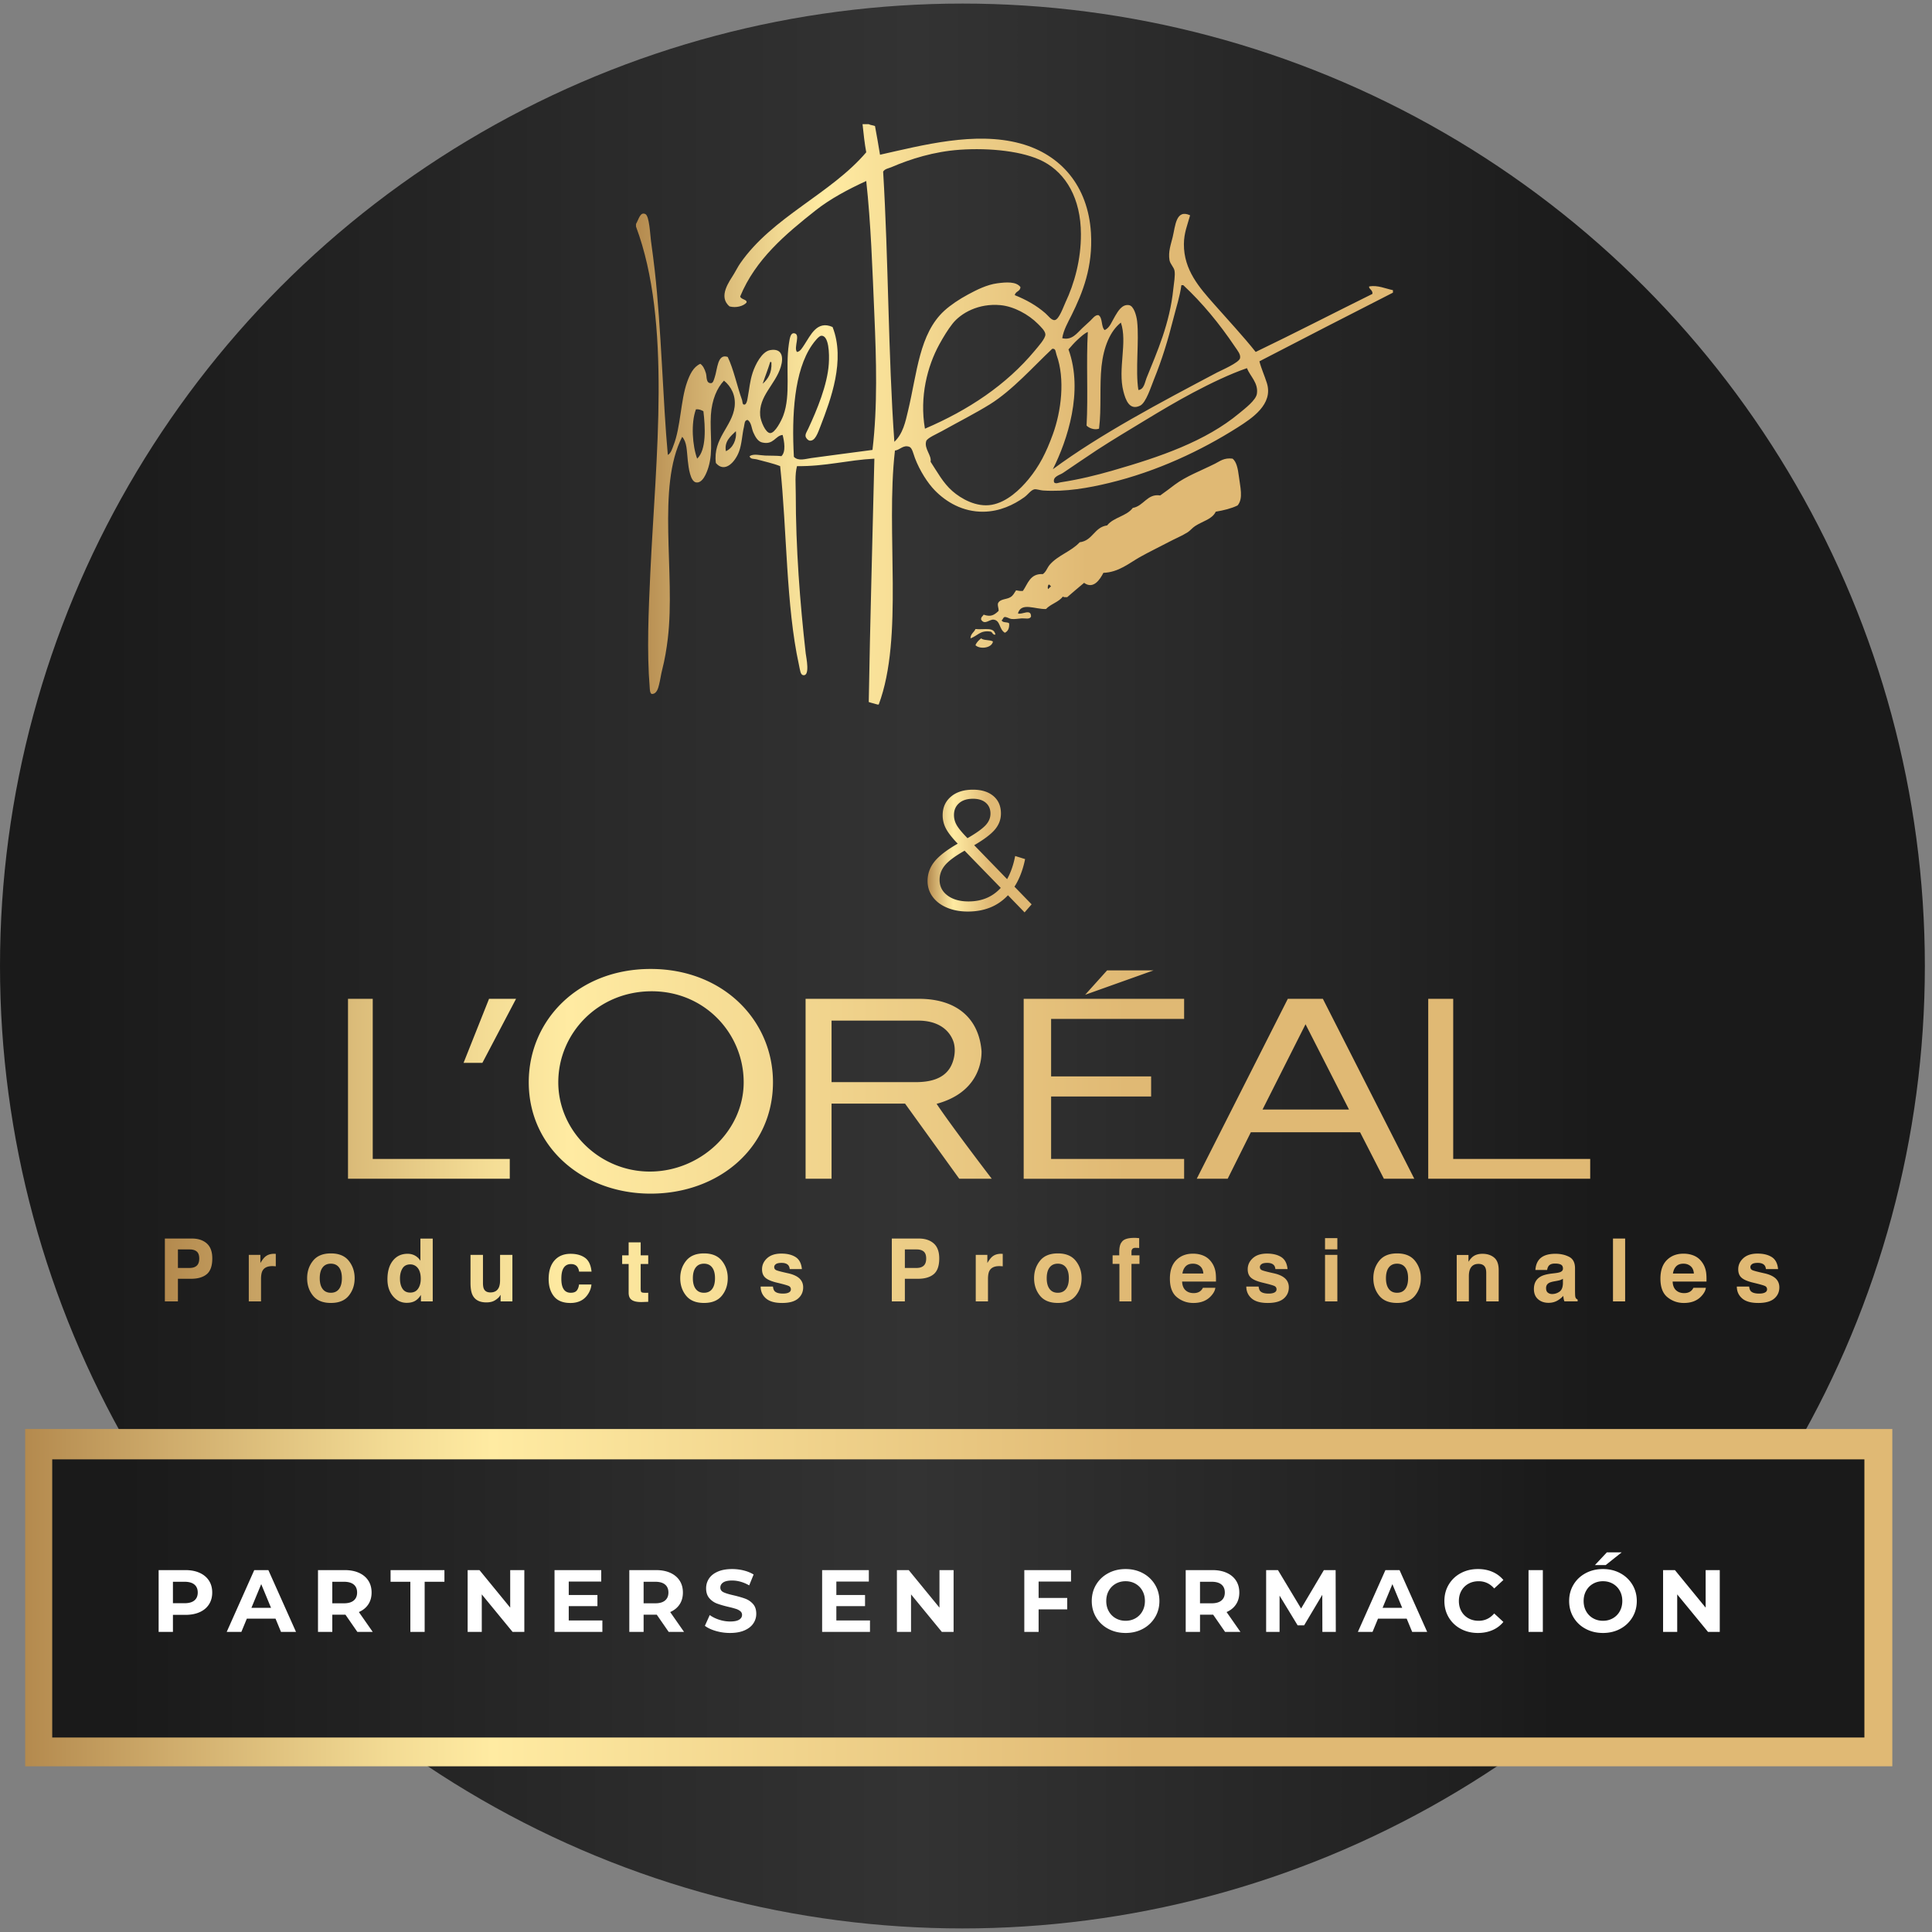 <svg xmlns="http://www.w3.org/2000/svg" width="372" height="372" viewBox="-0.688 -0.688 372 372"><rect x="-0.688" y="-0.688" width="372" height="372" fill="#808080" stroke="none"/><linearGradient id="a" gradientUnits="userSpaceOnUse" x1="65.312" y1="68.323" x2="435.936" y2="68.323" gradientTransform="matrix(1 0 0 -1 -66 253.635)"><stop offset=".038" stop-color="#1a1a1a"/><stop offset=".475" stop-color="#333"/><stop offset=".735" stop-color="#222"/><stop offset=".83" stop-color="#1a1a1a"/></linearGradient><circle fill="url(#a)" cx="184.624" cy="185.312" r="185.312"/><linearGradient id="b" gradientUnits="userSpaceOnUse" x1="187.769" y1="174.539" x2="333.52" y2="174.539" gradientTransform="matrix(1 0 0 -1 -66 253.635)"><stop offset="0" stop-color="#b48a4e"/><stop offset=".078" stop-color="#cfac6c"/><stop offset=".192" stop-color="#f2da93"/><stop offset=".25" stop-color="#ffeba2"/><stop offset=".596" stop-color="#e0b974"/></linearGradient><path fill="url(#b)" d="M165.391 23.224h1.199c.333.187.835.205 1.199.356.33 1.84.674 3.655.967 5.526 8.206-1.834 18.312-4.542 27.035-2.164 7.825 2.133 13.019 8.206 13.579 17.182.404 6.589-1.602 11.568-3.729 15.862-.711 1.426-1.543 2.843-1.801 4.447 1.885.465 2.844-.988 3.842-1.921.531-.493 1.053-.97 1.566-1.447.443-.409.908-1.136 1.561-1.079.865.499.475 2.254 1.203 2.886 1.031-.472 1.348-1.635 2.043-2.764.516-.853 1.303-2.266 2.645-2.042.924.154 1.436 2 1.564 3.124.414 3.752-.367 9.441.236 13.215 1.098-.091 1.248-1.496 1.562-2.284 2.043-5.066 4.48-10.465 5.166-17.182.121-1.16.391-2.554.236-3.48-.115-.707-.812-1.254-.967-2.042-.283-1.621.266-3.043.605-4.447.521-2.121.613-5.469 3.359-4.203-.514 1.858-1.176 3.377-1.195 5.523-.039 5.046 3.049 8.45 5.766 11.535 2.869 3.257 5.711 6.291 8.055 9.252 7.568-3.641 14.965-7.46 22.471-11.173.146-.752-.824-1.019-.602-1.447 1.645-.281 3.121.432 4.562.725v.48c-8.6 4.381-17.168 8.787-25.711 13.219.357 1.405.977 2.726 1.441 4.206 1.26 4.076-2.895 6.78-5.65 8.533-6.988 4.435-15.496 8.462-24.746 10.69-3.963.954-8.33 1.739-12.74 1.443-.385-.024-1.295-.278-1.563-.241-.745.12-1.266 1.012-2.047 1.564-1.984 1.414-4.649 2.717-7.803 2.765-4.056.061-7.25-1.919-9.373-4.088-1.381-1.408-2.92-3.795-3.849-6.248-.308-.818-.528-1.967-1.079-2.164-1.192-.423-1.794.614-2.77.726-1.81 15.781 1.731 35.915-3.122 48.9h-.238c-.541-.182-1.149-.29-1.683-.483.266-15.711.719-31.244 1.082-46.857-5.176.269-9.391 1.504-14.899 1.44-.437 1.687-.238 3.493-.238 5.288 0 10.469.81 20.998 1.916 30.758.098.791.876 4.395-.471 4.205-.564-.079-.61-.976-.842-2.04-2.471-11.248-2.298-25.875-3.607-38.211-1.315-.528-2.943-.875-4.566-1.32-.407-.108-1.22.013-1.32-.604.795-.517 1.952-.161 3-.115 1.093.042 2.175.003 3.126.115.901-.828.55-2.855.236-4.085-1.419.13-1.731 1.99-3.964 1.444-.828-.203-1.324-1.127-1.677-1.922-.36-.804-.344-1.892-1.083-2.405-.661.006-.599.834-.721 1.32-.341 1.362-.401 3.333-.967 4.81-.749 1.982-2.737 4.16-4.442 2.16-.606-4.749 3.142-6.994 3.608-10.813.263-2.19-.653-3.915-2.047-5.048-1.328 1.386-2.336 3.673-2.521 6.611-.218 3.541.495 6.924-.481 10.094-.347 1.124-1.136 3.136-2.401 2.882-1.063-.211-1.409-2.725-1.565-4.202-.209-1.972-.155-3.539-1.08-4.566-4.967 9.668-1.266 26.174-2.764 38.807-.242 2.036-.586 4.087-1.079 6.009-.232.873-.371 1.976-.604 2.882-.173.695-.45 1.877-1.444 1.807-.344-.22-.329-.885-.359-1.205-.581-6.987-.215-14.904.115-22.109 1.039-22.177 4.147-48.227-2.759-66.684v-.481c.566-.987.81-2.38 1.801-1.921.777.354.918 3.922 1.084 5.164.302 2.208.514 3.829.723 5.649 1.283 11.376 1.567 25.209 2.522 35.565.613-.33.834-1.173 1.079-1.801 1.423-3.584 1.36-8.671 2.644-12.258.52-1.435 1.169-2.87 2.532-3.484.526.363.825.995 1.078 1.804.2.662-.02 1.937.959 1.921.431.027.576-.667.721-1.078.559-1.607.517-4.68 2.52-3.97 1.13 2.342 1.834 5.738 2.761 8.291.109.287 0 1.097.611.843.369-.341.393-.915.477-1.32.348-1.81.391-3.066.958-4.803.499-1.515 1.765-4.055 3.369-4.327 2.259-.391 2.637 1.287 2.039 3.238-1.054 3.438-4.291 5.59-3.963 9.375.087 1.045 1.02 3.345 1.924 3.362.939.02 2.163-2.398 2.52-3.362 1.508-4.057.374-9.067 1.082-13.82.171-1.151.326-2.078.964-2.039 1.419.082-.119 2.788.596 3.602.632-.052 1.04-.843 1.442-1.438 1.187-1.771 2.409-4.701 5.408-3.365 2.522 6.372-.378 14.037-2.284 18.985-.566 1.459-1.08 3.058-2.167 2.885-.258-.048-.617-.419-.723-.722-.152-.495.231-1.008.487-1.564 1.677-3.604 3.694-8.433 3.963-12.497.133-1.945.024-5.474-1.44-5.407-.454.021-1.324 1.108-1.802 1.804-3.423 4.958-3.921 13.472-3.482 21.512.86.882 2.206.396 3.361.235 3.947-.553 8.071-1.058 11.774-1.565.995-8.43.74-17.3.36-26.071-.375-8.779-.665-17.549-1.562-25.712-3.566 1.641-6.956 3.457-9.729 5.645-5.81 4.593-11.599 9.44-14.542 16.584.124.619 1.46.58 1.202 1.199-.601.677-2.025 1.057-3.245.725-2.288-1.888-.017-4.837.836-6.25.42-.687.777-1.42 1.207-2.04 6.211-8.967 17.43-13.352 24.27-21.388-.318-1.726-.521-3.563-.711-5.411zm35.207 36.403c.52.449 1.174 1.395 1.799 1.319.834-.099 1.686-2.601 2.047-3.365 1.754-3.704 3.025-8.33 2.996-13.215-.021-6.846-2.871-11.645-7.207-13.941-3.858-2.032-10.399-2.676-16.101-2.281-4.995.348-9.511 1.774-13.212 3.367-.527.224-1.23.305-1.562.84 1.034 17.025.96 35.165 2.159 52.033 1.66-1.562 2.134-3.843 2.645-6.01 1.747-7.329 2.158-14.819 6.972-19.23 1.236-1.127 2.938-2.25 4.566-3.125 1.644-.882 3.589-1.885 5.644-2.16 1.656-.22 3.627-.38 4.447.723-.013.873-.97.792-1.084 1.562 2.191.882 4.132 1.954 5.891 3.483zm24.633 1.078c-1.014 4.033-2.176 7.855-3.725 11.656-.564 1.384-1.521 4.487-2.648 5.049-2.066 1.03-2.822-1.103-3.244-2.764-1.102-4.324.822-9.434-.479-13.219-2.072 1.64-3.318 4.656-3.729 8.414-.404 3.777.014 8.167-.479 12.013-.891.305-1.924-.104-2.4-.599.324-5.759-.088-12.267.244-18.025-.623.245-1.301.874-1.926 1.445-.652.585-1.273 1.311-1.799 1.918 2.924 8.04-.203 17.479-3.014 23.071 9.127-6.759 20.867-12.938 31.604-18.62.844-.445 4.27-1.897 4.445-2.768.152-.729-.467-1.432-.955-2.163-3.031-4.508-6.318-8.478-9.975-11.893h-.365c-.301 2.229-.998 4.265-1.555 6.485zm-26.677 6.127c.666-.807 2.058-2.332 2.044-3.121-.012-.68-.915-1.507-1.443-2.045-1.776-1.789-4.601-3.36-7.213-3.601-4.179-.39-7.604 1.5-9.248 3.601-.856 1.091-1.738 2.528-2.527 3.97-2.293 4.196-3.828 10.078-2.761 16.219 8.351-3.572 15.648-8.412 21.148-15.023zm-8.652 10.336c-2.745 1.705-6.236 3.481-9.253 5.167-.897.504-2.822 1.311-3.003 1.921-.432 1.451 1.09 2.734.846 3.967 1.343 2.042 2.399 4.066 4.202 5.647 1.64 1.438 4.608 3.169 7.572 2.64 2.93-.516 5.477-2.963 7.087-4.924 2.077-2.542 3.37-5.046 4.681-8.65 1.613-4.407 2.395-10.641.721-15.261-.211-.592-.115-1.3-.838-1.202-3.529 3.303-7.674 8-12.015 10.695zm-43.739-3.966c1.012-.906 1.791-2.049 1.686-4.082-.023-.097-.101-.139-.238-.121-.436 1.456-.979 2.782-1.448 4.203zm82.908 1.686c-3.199 1.695-6.361 3.581-9.371 5.408-3.078 1.864-6.18 3.723-9.135 5.641-2.26 1.481-4.482 3.03-6.604 4.451-.59.393-2.01.683-1.684 1.8.32.356.863.054 1.207 0 3.652-.565 6.879-1.357 10.084-2.281 9.141-2.628 17.871-5.614 24.396-11.055 1.002-.836 3.18-2.471 3.359-3.725.314-2.082-1.291-3.352-1.92-4.928-3.244 1.115-7.018 2.93-10.332 4.689zm-95.76 3.244c-.994 2.665-.674 7.007.236 9.49 1.794-1.656 1.579-6.04 1.202-9.133-.403-.202-.777-.424-1.438-.357zm5.766 8.049c1.3-.541 2.134-2.187 1.923-3.846-.979.952-2.257 1.939-1.923 3.846zm97.562 1.441c.75.589 1.023 1.9 1.209 3.362.248 2.079.898 4.315-.244 5.65-1.211.592-2.662.939-4.205 1.203-.701 1.465-2.436 1.773-3.967 2.761-.535.344-.957.894-1.439 1.202-1.061.671-2.43 1.233-3.729 1.922-1.752.933-3.656 1.83-5.525 2.884-1.98 1.118-4.068 2.917-6.971 3.001-.652 1.263-1.918 3.251-3.719 1.927-1.096.904-2.168 1.838-3.25 2.759-.318 0-.68.044-.838-.118-.805 1.081-2.346 1.423-3.244 2.401-2.109.079-4.774-1.384-5.406.843.683.341 2.558-1.018 2.521.601-.234.616-1.119.32-1.802.356-.606.036-1.332.19-1.923.121-.577-.066-.953-.478-1.441-.36-.221.136-.254.465-.479.602.133.552 1.104.262 1.436.601.051.924-.225 1.535-.834 1.804-1.137-.671-.818-2.375-2.166-2.525-.799-.085-1.711 1.114-2.398 0-.059-.532.322-.635.48-.958 1.396.49 2.025.085 2.879-.719.051-.57-.215-.833-.119-1.447.392-.906 1.633-.722 2.403-1.202.575-.354.687-.762 1.085-1.317.422.06.779.178 1.315.114.974-1.396 1.362-3.363 3.848-3.241.67-.49.816-1.215 1.322-1.805 1.568-1.818 4.146-2.556 5.766-4.323 2.535-.312 2.785-2.908 5.287-3.246 1.203-1.556 3.76-1.771 4.932-3.366 2.121-.363 2.791-2.804 5.281-2.399.936-.65 1.818-1.332 2.764-2.045 2.238-1.677 5.086-2.713 7.814-4.087.926-.461 1.724-1.173 3.357-.956zm-35.441 25.114c.078-.278.396-.324.48-.602-.24 0-.152-.326-.48-.239-.112.1-.256.765 0 .841zm-14.064 7.692c-.262.652-.944.886-.955 1.798 1.371-.496 1.859-1.557 3.724-1.32.556.003.44.686 1.079.604-.294-1.602-2.167-.881-3.848-1.082zm1.088 1.798c-.439.365-.867.736-1.088 1.322.888.846 3.179.535 3.369-.722-.594-.362-1.762-.156-2.281-.6z"/><linearGradient id="c" gradientUnits="userSpaceOnUse" x1="97.056" y1="35.598" x2="407.918" y2="35.598" gradientTransform="matrix(1 0 0 -1 -66 253.635)"><stop offset="0" stop-color="#b48a4e"/><stop offset=".078" stop-color="#cfac6c"/><stop offset=".192" stop-color="#f2da93"/><stop offset=".25" stop-color="#ffeba2"/><stop offset=".596" stop-color="#e0b974"/></linearGradient><path fill="url(#c)" d="M39.125 244.65c-.709.591-1.72.887-3.036.887h-2.52v4.354h-2.513v-12.104h5.197c1.199 0 2.154.312 2.867.937.711.623 1.068 1.59 1.068 2.897 0 1.428-.355 2.438-1.063 3.029zm-1.93-4.361c-.321-.268-.77-.402-1.347-.402h-2.279v3.564h2.279c.577 0 1.026-.146 1.347-.436.32-.291.48-.75.48-1.381 0-.629-.16-1.075-.48-1.345zm15.018.44c.031.002.098.008.201.013v2.397a7.039 7.039 0 00-.394-.033c-.115-.004-.208-.008-.279-.008-.942 0-1.575.308-1.897.92-.181.346-.271.877-.271 1.594v4.277h-2.357v-8.951h2.234v1.562c.361-.597.676-1.005.944-1.224.438-.366 1.008-.551 1.708-.551.044 0 .081.002.111.004zm14.251 8.065c-.755.933-1.902 1.397-3.44 1.397-1.539 0-2.686-.465-3.442-1.397-.755-.933-1.132-2.056-1.132-3.368 0-1.291.377-2.41 1.132-3.355.756-.945 1.903-1.42 3.442-1.42 1.538 0 2.685.475 3.44 1.42.756.945 1.133 2.064 1.133 3.355.001 1.313-.377 2.436-1.133 3.368zm-1.872-1.294c.366-.486.55-1.178.55-2.074 0-.896-.184-1.587-.55-2.07-.367-.483-.893-.727-1.577-.727-.685 0-1.211.242-1.581.727-.37.483-.555 1.175-.555 2.07 0 .896.185 1.588.555 2.074.369.487.896.73 1.581.73.685 0 1.21-.242 1.577-.73zm14.641-6.418a2.81 2.81 0 011.026.989V237.8h2.374v12.088h-2.275v-1.24c-.334.531-.714.918-1.141 1.158-.428.239-.958.36-1.594.36-1.045 0-1.925-.423-2.639-1.269-.715-.848-1.072-1.932-1.072-3.256 0-1.527.352-2.729 1.056-3.605.703-.876 1.643-1.312 2.82-1.312.542.001 1.023.12 1.445.358zm.575 6.376c.345-.493.518-1.13.518-1.913 0-1.095-.277-1.878-.83-2.349a1.786 1.786 0 00-1.183-.427c-.684 0-1.187.258-1.506.774-.321.519-.481 1.16-.481 1.927 0 .825.163 1.487.489 1.982s.82.743 1.481.743c.663.003 1.167-.243 1.512-.737zm12.498-6.52v5.396c0 .51.06.893.18 1.148.212.455.629.683 1.25.683.795 0 1.34-.321 1.634-.969.153-.351.229-.812.229-1.39v-4.869h2.373v8.951h-2.274v-1.265c-.022.028-.077.11-.164.246a1.597 1.597 0 01-.312.362c-.365.328-.719.553-1.061.673-.341.12-.741.181-1.201.181-1.32 0-2.209-.477-2.669-1.429-.256-.524-.384-1.3-.384-2.324v-5.396h2.399v.002zm18.508 3.21a2.061 2.061 0 00-.337-.902c-.264-.361-.673-.542-1.227-.542-.79 0-1.331.392-1.623 1.175-.153.415-.23.967-.23 1.654 0 .654.077 1.184.23 1.581.281.743.807 1.116 1.581 1.116.549 0 .939-.147 1.169-.443.23-.295.37-.68.42-1.148h2.39c-.056.711-.313 1.385-.773 2.021-.734 1.022-1.822 1.535-3.264 1.535-1.441 0-2.501-.427-3.181-1.28-.679-.854-1.019-1.962-1.019-3.322 0-1.535.375-2.729 1.126-3.584.75-.854 1.786-1.281 3.106-1.281 1.124 0 2.043.252 2.758.756.716.504 1.139 1.394 1.27 2.669h-2.396v-.005zm8.294-1.46v-1.668h1.248v-2.496h2.316v2.496h1.453v1.668h-1.453v4.729c0 .366.046.597.139.687.094.091.378.136.854.136.071 0 .147-.002.227-.004.079-.003.157-.009.233-.013v1.748l-1.108.041c-1.106.039-1.861-.151-2.267-.574-.263-.269-.394-.683-.394-1.239v-5.511h-1.248zm19.198 6.106c-.756.933-1.903 1.397-3.441 1.397-1.539 0-2.685-.465-3.441-1.397-.756-.932-1.134-2.056-1.134-3.368 0-1.291.378-2.41 1.134-3.355s1.902-1.42 3.441-1.42c1.538 0 2.685.475 3.441 1.42.755.945 1.133 2.064 1.133 3.355 0 1.313-.378 2.436-1.133 3.368zm-1.873-1.294c.367-.486.55-1.178.55-2.074 0-.896-.184-1.587-.55-2.07-.366-.483-.892-.727-1.576-.727-.685 0-1.211.242-1.581.727-.37.483-.554 1.175-.554 2.07 0 .896.185 1.588.554 2.074.37.487.896.73 1.581.73.684 0 1.21-.242 1.576-.73zm11.71-.468c.05.416.157.711.322.887.291.312.83.468 1.617.468.462 0 .83-.066 1.102-.205.272-.137.409-.342.409-.615a.664.664 0 00-.329-.6c-.22-.137-1.035-.373-2.449-.707-1.018-.25-1.734-.565-2.149-.943-.416-.372-.624-.908-.624-1.609 0-.826.325-1.537.975-2.131.65-.594 1.565-.891 2.745-.891 1.12 0 2.032.223 2.736.668.705.447 1.11 1.218 1.214 2.312h-2.34c-.034-.301-.119-.539-.255-.714-.258-.317-.697-.478-1.318-.478-.51 0-.874.08-1.091.237-.216.159-.325.347-.325.56 0 .269.115.463.346.584.23.125 1.045.342 2.444.647.932.22 1.631.55 2.097.994.46.448.689 1.011.689 1.683 0 .889-.331 1.611-.991 2.172-.662.562-1.683.843-3.065.843-1.41 0-2.451-.298-3.123-.892-.672-.594-1.008-1.351-1.008-2.271h2.371zm30.954-2.382c-.709.591-1.721.887-3.036.887h-2.521v4.354h-2.512v-12.104h5.197c1.198 0 2.153.312 2.866.937.712.623 1.069 1.59 1.069 2.897 0 1.428-.355 2.438-1.063 3.029zm-1.931-4.361c-.32-.268-.768-.402-1.346-.402h-2.279v3.564h2.279c.578 0 1.026-.146 1.346-.436.321-.291.48-.75.48-1.381 0-.629-.159-1.075-.48-1.345zm15.019.44c.031.002.098.008.201.013v2.397a7.118 7.118 0 00-.394-.033c-.116-.004-.209-.008-.28-.008-.941 0-1.572.308-1.896.92-.18.346-.271.877-.271 1.594v4.277h-2.354v-8.951h2.233v1.562c.36-.597.677-1.005.943-1.224.438-.366 1.008-.551 1.707-.551.044 0 .081.002.111.004zm14.253 8.065c-.756.933-1.902 1.397-3.441 1.397-1.537 0-2.686-.465-3.44-1.397-.756-.933-1.133-2.056-1.133-3.368 0-1.291.377-2.41 1.133-3.355.754-.945 1.903-1.42 3.44-1.42 1.539 0 2.686.475 3.441 1.42s1.133 2.064 1.133 3.355c-.002 1.313-.379 2.436-1.133 3.368zm-1.873-1.294c.367-.486.551-1.178.551-2.074 0-.896-.184-1.587-.551-2.07s-.893-.727-1.576-.727-1.211.242-1.58.727c-.371.483-.555 1.175-.555 2.07 0 .896.184 1.588.555 2.074.369.487.896.73 1.58.73s1.209-.242 1.576-.73zm13.6-9.826l.49.037v1.904a8.275 8.275 0 00-.658-.037c-.312-.008-.523.061-.643.206s-.178.306-.178.479v.756h1.537v1.649h-1.537v7.22h-2.324v-7.22h-1.312v-1.649h1.279v-.574c0-.958.162-1.618.484-1.979.34-.537 1.158-.806 2.457-.806.147.002.283.005.405.014zm12.943 3.446c.623.278 1.139.722 1.547 1.324.365.53.604 1.147.713 1.851.062.411.088 1.004.076 1.776h-6.52c.037.897.35 1.526.938 1.889.357.226.787.336 1.289.336.533 0 .967-.137 1.301-.409.182-.147.342-.354.48-.615h2.389c-.061.531-.352 1.07-.865 1.617-.803.869-1.926 1.306-3.369 1.306-1.189 0-2.24-.367-3.152-1.101-.91-.734-1.365-1.931-1.365-3.584 0-1.552.41-2.74 1.232-3.566.822-.828 1.889-1.242 3.201-1.242.777-.002 1.48.138 2.105.418zm-3.502 2.021c-.33.342-.539.804-.623 1.387h4.031c-.041-.621-.25-1.094-.623-1.414-.373-.322-.836-.483-1.389-.483-.601-.002-1.066.17-1.396.51zm14.049 3.891c.051.416.156.711.322.887.291.312.83.468 1.617.468.461 0 .828-.066 1.102-.205.271-.137.408-.342.408-.615a.661.661 0 00-.33-.6c-.219-.137-1.035-.373-2.447-.707-1.018-.25-1.732-.565-2.148-.943-.416-.372-.625-.908-.625-1.609 0-.826.326-1.537.975-2.131.65-.594 1.566-.891 2.746-.891 1.119 0 2.031.223 2.736.668.703.447 1.109 1.218 1.213 2.312h-2.34c-.033-.301-.117-.539-.256-.714-.258-.317-.697-.478-1.316-.478-.512 0-.875.08-1.092.237-.217.159-.324.347-.324.56 0 .269.115.463.346.584.23.125 1.045.342 2.443.647.932.22 1.631.55 2.096.994.461.448.691 1.011.691 1.683 0 .889-.332 1.611-.992 2.172-.662.562-1.684.843-3.064.843-1.41 0-2.451-.298-3.123-.892s-1.01-1.351-1.01-2.271h2.372zm15.16-7.162h-2.373v-2.159h2.373v2.159zm-2.373 1.068h2.373v8.951h-2.373v-8.951zm17.318 7.856c-.758.933-1.902 1.397-3.441 1.397s-2.686-.465-3.441-1.397c-.754-.932-1.133-2.056-1.133-3.368 0-1.291.377-2.41 1.133-3.355s1.902-1.42 3.441-1.42 2.686.475 3.441 1.42c.754.945 1.133 2.064 1.133 3.355 0 1.313-.379 2.436-1.133 3.368zm-1.873-1.294c.365-.486.549-1.178.549-2.074 0-.896-.184-1.587-.549-2.07-.367-.483-.895-.727-1.576-.727-.686 0-1.213.242-1.582.727-.369.483-.555 1.175-.555 2.07 0 .896.186 1.588.555 2.074.369.487.896.73 1.582.73.682 0 1.209-.242 1.576-.73zm17.112-6.048c.588.483.881 1.288.881 2.41v6.026h-2.398v-5.443c0-.471-.062-.832-.188-1.084-.23-.46-.664-.69-1.307-.69-.787 0-1.328.339-1.621 1.011-.152.356-.229.812-.229 1.363v4.846h-2.34v-8.936h2.266v1.307c.301-.461.584-.791.852-.994.479-.36 1.088-.541 1.822-.541.922-.002 1.676.24 2.262.725zm11.816 2.993c.436-.055.746-.124.936-.206.336-.142.504-.363.504-.664 0-.367-.129-.62-.387-.761-.26-.139-.639-.209-1.137-.209-.561 0-.957.138-1.191.41-.166.203-.277.478-.332.82h-2.258c.049-.781.268-1.426.658-1.929.623-.789 1.688-1.183 3.201-1.183.982 0 1.857.193 2.623.582.764.39 1.145 1.123 1.145 2.201v4.105c0 .283.006.63.018 1.033.018.309.061.516.139.625s.193.199.346.271v.345h-2.545a2.536 2.536 0 01-.148-.51 6.471 6.471 0 01-.066-.541 4.786 4.786 0 01-1.123.895c-.506.291-1.078.437-1.719.437-.812 0-1.486-.229-2.018-.692s-.799-1.119-.799-1.967c0-1.103.428-1.897 1.283-2.391.469-.27 1.158-.46 2.068-.575l.802-.096zm1.432 1.092a2.68 2.68 0 01-.455.227c-.152.058-.361.11-.629.16l-.533.1c-.498.087-.857.193-1.074.32-.369.213-.553.543-.553.992 0 .399.109.688.336.866.227.178.5.269.822.269.512 0 .98-.148 1.412-.444s.654-.835.674-1.618v-.872zm11.98 4.352h-2.34v-12.104h2.34v12.104zm13.328-8.769c.625.278 1.141.722 1.547 1.324.367.53.604 1.147.713 1.851.062.411.088 1.004.076 1.776h-6.518c.033.897.348 1.526.936 1.889.357.226.787.336 1.291.336.533 0 .967-.137 1.299-.409.182-.147.342-.354.48-.615h2.391c-.062.531-.354 1.07-.867 1.617-.803.869-1.924 1.306-3.367 1.306-1.191 0-2.242-.367-3.152-1.101-.912-.734-1.365-1.931-1.365-3.584 0-1.552.41-2.74 1.23-3.566.824-.828 1.891-1.242 3.201-1.242.779-.002 1.48.138 2.105.418zm-3.5 2.021c-.332.342-.539.804-.625 1.387h4.031c-.041-.621-.248-1.094-.623-1.414-.373-.322-.834-.483-1.389-.483-.599-.002-1.064.17-1.394.51zm14.051 3.891c.049.416.156.711.32.887.293.312.832.468 1.617.468.463 0 .83-.066 1.102-.205.271-.137.408-.342.408-.615a.663.663 0 00-.328-.6c-.221-.137-1.035-.373-2.449-.707-1.016-.25-1.732-.565-2.15-.943-.416-.372-.623-.908-.623-1.609 0-.826.326-1.537.975-2.131.65-.594 1.566-.891 2.744-.891 1.121 0 2.031.223 2.736.668.707.447 1.111 1.218 1.215 2.312h-2.34c-.033-.301-.117-.539-.256-.714-.258-.317-.697-.478-1.318-.478-.51 0-.873.08-1.09.237-.217.159-.326.347-.326.56 0 .269.115.463.346.584.23.125 1.047.342 2.443.647.934.22 1.633.55 2.098.994.459.448.689 1.011.689 1.683 0 .889-.33 1.611-.99 2.172-.662.562-1.684.843-3.066.843-1.41 0-2.447-.298-3.123-.892-.672-.594-1.008-1.351-1.008-2.271h2.374zm-139.687-20.755h30.892v-3.812H201.7v-12.023h19.258v-3.872H201.7v-11.066h25.611v-3.872h-30.892v34.645zm16.064-40.125l-4.23 4.701 13.182-4.701h-8.952zm66.639 36.313V191.63h-4.809v34.646H305.5v-3.812h-26.378v.001zm-31.846-30.835l-17.535 34.646h5.957l4.457-8.949h21.037l4.584 8.949h5.854l-17.605-34.646h-6.749zm-4.869 21.322l8.281-16.423 8.371 16.423h-16.652zm-62.757-1.102c7.917-2.136 8.695-8.006 8.654-10.129-.479-6.154-4.593-10.091-12.067-10.091h-21.812v34.646h5v-14.469h14.153l10.435 14.469h6.259c.001.001-7.493-9.771-10.622-14.426m-4.095-4.174h-16.129V195.83h16.7c3.795 0 5.983 1.775 6.768 4.042.526 1.577.193 3.646-.671 5.06-1.408 2.248-4.085 2.744-6.668 2.744m-50.964-21.796c-13.985 0-23.47 9.896-23.47 21.812 0 12.591 10.494 21.451 23.47 21.451 13.062 0 23.555-8.768 23.555-21.451 0-11.917-9.607-21.812-23.555-21.812m-.162 39.013c-9.635 0-17.622-7.791-17.622-17.189 0-9.395 7.613-17.527 17.997-17.527 10.209 0 17.7 8.135 17.7 17.527 0 9.398-8.367 17.189-18.075 17.189m-35.862-20.928h3.625l6.485-12.335h-5.202l-4.908 12.335zm-17.485 18.5V191.63h-4.763v34.646h31.148v-3.812H71.082v.001z"/><linearGradient id="d" gradientUnits="userSpaceOnUse" x1="243.915" y1="90.459" x2="263.946" y2="90.459" gradientTransform="matrix(1 0 0 -1 -66 253.635)"><stop offset="0" stop-color="#b48a4e"/><stop offset=".078" stop-color="#cfac6c"/><stop offset=".192" stop-color="#f2da93"/><stop offset=".25" stop-color="#ffeba2"/><stop offset=".596" stop-color="#e0b974"/></linearGradient><path fill="url(#d)" d="M196.591 174.99l-3.2-3.3c-1.958 2.09-4.532 3.135-7.722 3.135-1.497 0-2.833-.248-4.011-.743-1.177-.495-2.096-1.188-2.755-2.079-.66-.891-.99-1.908-.99-3.052 0-1.386.439-2.629 1.319-3.729s2.377-2.255 4.488-3.465c-1.101-1.144-1.859-2.117-2.276-2.92a5.448 5.448 0 01-.627-2.558c0-1.474.527-2.662 1.584-3.564 1.056-.902 2.475-1.353 4.257-1.353 1.649 0 2.958.408 3.927 1.221.969.814 1.453 1.936 1.453 3.366 0 1.145-.387 2.173-1.156 3.086-.771.913-2.102 1.919-3.992 3.019l6.336 6.534c.703-1.254 1.222-2.739 1.552-4.455l1.913.594c-.418 2.068-1.1 3.839-2.046 5.313l3.301 3.399-1.355 1.551zm-4.586-4.719l-6.963-7.161c-1.826 1.035-3.086 1.969-3.778 2.805-.693.836-1.04 1.771-1.04 2.805 0 1.254.512 2.261 1.535 3.02 1.022.759 2.37 1.139 4.042 1.139 2.552-.001 4.62-.869 6.204-2.608zm-8.035-16.302c-.649.573-.974 1.332-.974 2.277 0 .682.176 1.331.527 1.947.353.616 1.045 1.452 2.079 2.508 1.672-.968 2.827-1.793 3.466-2.475s.956-1.43.956-2.244c0-.879-.297-1.578-.892-2.096-.594-.517-1.418-.775-2.475-.775-1.142 0-2.039.286-2.687.858z"/><linearGradient id="e" gradientUnits="userSpaceOnUse" x1="70.158" y1="-53.302" x2="429.67" y2="-53.302" gradientTransform="matrix(1 0 0 -1 -66 253.635)"><stop offset="0" stop-color="#b48a4e"/><stop offset=".078" stop-color="#cfac6c"/><stop offset=".192" stop-color="#f2da93"/><stop offset=".25" stop-color="#ffeba2"/><stop offset=".596" stop-color="#e0b974"/></linearGradient><path fill="url(#e)" d="M4.158 274.461h359.513v64.951H4.158z"/><linearGradient id="f" gradientUnits="userSpaceOnUse" x1="75.368" y1="-53.449" x2="424.293" y2="-53.449" gradientTransform="matrix(1 0 0 -1 -66 253.635)"><stop offset=".038" stop-color="#1a1a1a"/><stop offset=".475" stop-color="#333"/><stop offset=".735" stop-color="#222"/><stop offset=".83" stop-color="#1a1a1a"/></linearGradient><path fill="url(#f)" d="M9.368 280.305h348.926v53.558H9.368z"/><path d="M37.753 302.157c.776.352 1.374.85 1.793 1.496.419.646.629 1.411.629 2.295 0 .873-.21 1.635-.629 2.286-.419.652-1.018 1.15-1.793 1.496-.776.346-1.691.519-2.746.519H32.61v3.281h-2.754v-11.9h5.151c1.055 0 1.97.176 2.746.527zm-1.012 5.313c.431-.357.646-.864.646-1.521 0-.669-.215-1.182-.646-1.538-.431-.357-1.06-.536-1.887-.536H32.61v4.131h2.244c.828-.001 1.457-.179 1.887-.536zm15.623 3.51h-5.525l-1.054 2.55h-2.822l5.304-11.9h2.72l5.321 11.9h-2.89l-1.054-2.55zm-.867-2.09l-1.887-4.557-1.887 4.557h3.774zm16.626 4.64l-2.295-3.315h-2.533v3.315h-2.754v-11.9h5.151c1.054 0 1.969.176 2.746.527.776.352 1.374.85 1.793 1.496.419.646.629 1.411.629 2.295s-.212 1.646-.638 2.286c-.425.641-1.028 1.131-1.81 1.471l2.669 3.825h-2.958zm-.697-9.12c-.431-.357-1.06-.536-1.887-.536h-2.244v4.148h2.244c.827 0 1.456-.182 1.887-.544.431-.363.646-.873.646-1.53 0-.669-.216-1.181-.646-1.538zm10.897-.536h-3.808v-2.244h10.37v2.244h-3.808v9.656h-2.754v-9.656zm21.947-2.244v11.9h-2.261l-5.933-7.225v7.225h-2.72v-11.9h2.278l5.916 7.226v-7.226h2.72zm15.028 9.69v2.21h-9.214v-11.9h8.993v2.21h-6.256v2.584h5.525v2.143h-5.525v2.754h6.477zm12.767 2.21l-2.295-3.315h-2.533v3.315h-2.754v-11.9h5.151c1.054 0 1.969.176 2.746.527.776.352 1.374.85 1.793 1.496.419.646.629 1.411.629 2.295s-.212 1.646-.638 2.286c-.425.641-1.028 1.131-1.81 1.471l2.669 3.825h-2.958zm-.697-9.12c-.431-.357-1.06-.536-1.887-.536h-2.244v4.148h2.244c.827 0 1.456-.182 1.887-.544.431-.363.646-.873.646-1.53 0-.669-.216-1.181-.646-1.538zm9.783 8.942c-.878-.255-1.583-.586-2.116-.994l.935-2.074c.51.374 1.116.675 1.819.901s1.405.34 2.108.34c.782 0 1.36-.116 1.734-.349.374-.232.561-.541.561-.927a.881.881 0 00-.332-.705 2.486 2.486 0 00-.85-.45 17.037 17.037 0 00-1.403-.374c-.907-.216-1.649-.431-2.227-.646a3.61 3.61 0 01-1.487-1.037c-.414-.476-.621-1.11-.621-1.904 0-.69.187-1.317.561-1.878.374-.562.938-1.006 1.691-1.335.754-.328 1.675-.492 2.763-.492.759 0 1.501.091 2.227.271.725.182 1.36.442 1.904.782l-.85 2.091c-1.099-.623-2.199-.935-3.298-.935-.771 0-1.34.124-1.708.374-.368.249-.552.577-.552.985s.212.712.637.91c.425.198 1.074.394 1.947.586.906.216 1.649.431 2.227.646a3.682 3.682 0 011.487 1.02c.414.465.621 1.094.621 1.887 0 .681-.19 1.301-.57 1.862-.379.561-.949 1.006-1.708 1.334-.759.329-1.683.493-2.771.493a9.773 9.773 0 01-2.729-.382zm29.673-2.032v2.21h-9.214v-11.9h8.993v2.21h-6.256v2.584h5.525v2.143h-5.525v2.754h6.477zm16.099-9.69v11.9h-2.261l-5.933-7.225v7.225h-2.72v-11.9h2.278l5.916 7.226v-7.226h2.72zm16.37 2.21v3.146h5.508v2.21h-5.508v4.335h-2.754v-11.9h8.994v2.21h-6.24zm13.407 9.096a5.928 5.928 0 01-2.33-2.202c-.561-.935-.842-1.985-.842-3.153 0-1.167.281-2.219.842-3.153s1.338-1.669 2.33-2.201c.99-.533 2.104-.799 3.34-.799 1.234 0 2.346.266 3.332.799a6 6 0 012.328 2.201c.566.934.852 1.986.852 3.153 0 1.168-.285 2.219-.852 3.153a5.996 5.996 0 01-2.328 2.202c-.986.532-2.098.799-3.332.799-1.237-.001-2.35-.267-3.34-.799zm5.244-2.033a3.465 3.465 0 001.334-1.351c.322-.578.484-1.235.484-1.973 0-.736-.162-1.394-.484-1.972s-.768-1.028-1.334-1.352-1.201-.484-1.904-.484-1.338.161-1.904.484-1.012.773-1.334 1.352c-.324.578-.484 1.235-.484 1.972 0 .737.16 1.395.484 1.973a3.479 3.479 0 001.334 1.351c.566.323 1.201.485 1.904.485s1.337-.161 1.904-.485zm17.254 2.627l-2.295-3.315h-2.533v3.315h-2.754v-11.9h5.152c1.053 0 1.969.176 2.744.527.777.352 1.375.85 1.795 1.496.418.646.629 1.411.629 2.295s-.213 1.646-.639 2.286c-.424.641-1.027 1.131-1.811 1.471l2.67 3.825h-2.958zm-.698-9.12c-.43-.357-1.059-.536-1.887-.536h-2.244v4.148h2.244c.828 0 1.457-.182 1.887-.544.432-.363.646-.873.646-1.53.001-.669-.214-1.181-.646-1.538zm19.432 9.12l-.018-7.14-3.502 5.882h-1.24l-3.484-5.729v6.987h-2.584v-11.9h2.277l4.453 7.396 4.387-7.396h2.262l.033 11.9h-2.584zm16.235-2.55h-5.525l-1.053 2.55h-2.822l5.303-11.9h2.721l5.32 11.9h-2.889l-1.055-2.55zm-.868-2.09l-1.887-4.557-1.887 4.557h3.774zm11.28 4.053a5.897 5.897 0 01-2.311-2.192c-.562-.936-.842-1.992-.842-3.171s.279-2.235.842-3.17c.561-.936 1.33-1.666 2.311-2.193s2.084-.79 3.307-.79c1.031 0 1.965.181 2.797.544a5.599 5.599 0 012.1 1.563l-1.768 1.632c-.805-.929-1.803-1.394-2.992-1.394-.736 0-1.395.161-1.973.484s-1.027.773-1.352 1.352c-.322.578-.484 1.235-.484 1.972 0 .737.162 1.395.484 1.973a3.45 3.45 0 001.352 1.351c.578.323 1.236.485 1.973.485 1.189 0 2.188-.471 2.992-1.411l1.768 1.632a5.512 5.512 0 01-2.107 1.581c-.84.362-1.773.544-2.805.544-1.214-.001-2.312-.264-3.292-.792zm13.048-11.313h2.754v11.9h-2.754v-11.9zm10.991 11.306a5.928 5.928 0 01-2.33-2.202c-.561-.935-.842-1.985-.842-3.153 0-1.167.281-2.219.842-3.153s1.338-1.669 2.33-2.201c.99-.533 2.104-.799 3.34-.799 1.234 0 2.346.266 3.332.799a6 6 0 012.328 2.201c.566.934.852 1.986.852 3.153 0 1.168-.285 2.219-.852 3.153a5.996 5.996 0 01-2.328 2.202c-.986.532-2.098.799-3.332.799-1.237-.001-2.35-.267-3.34-.799zm5.244-2.033a3.465 3.465 0 001.334-1.351c.322-.578.484-1.235.484-1.973 0-.736-.162-1.394-.484-1.972s-.768-1.028-1.334-1.352-1.201-.484-1.904-.484-1.338.161-1.904.484-1.012.773-1.334 1.352c-.324.578-.484 1.235-.484 1.972 0 .737.16 1.395.484 1.973a3.479 3.479 0 001.334 1.351c.566.323 1.201.485 1.904.485s1.337-.161 1.904-.485zm-1.156-12.69h2.855l-3.076 2.448h-2.074l2.295-2.448zm21.742 3.417v11.9h-2.26l-5.934-7.225v7.225h-2.721v-11.9h2.279l5.916 7.226v-7.226h2.72z" fill="#FFF"/></svg>